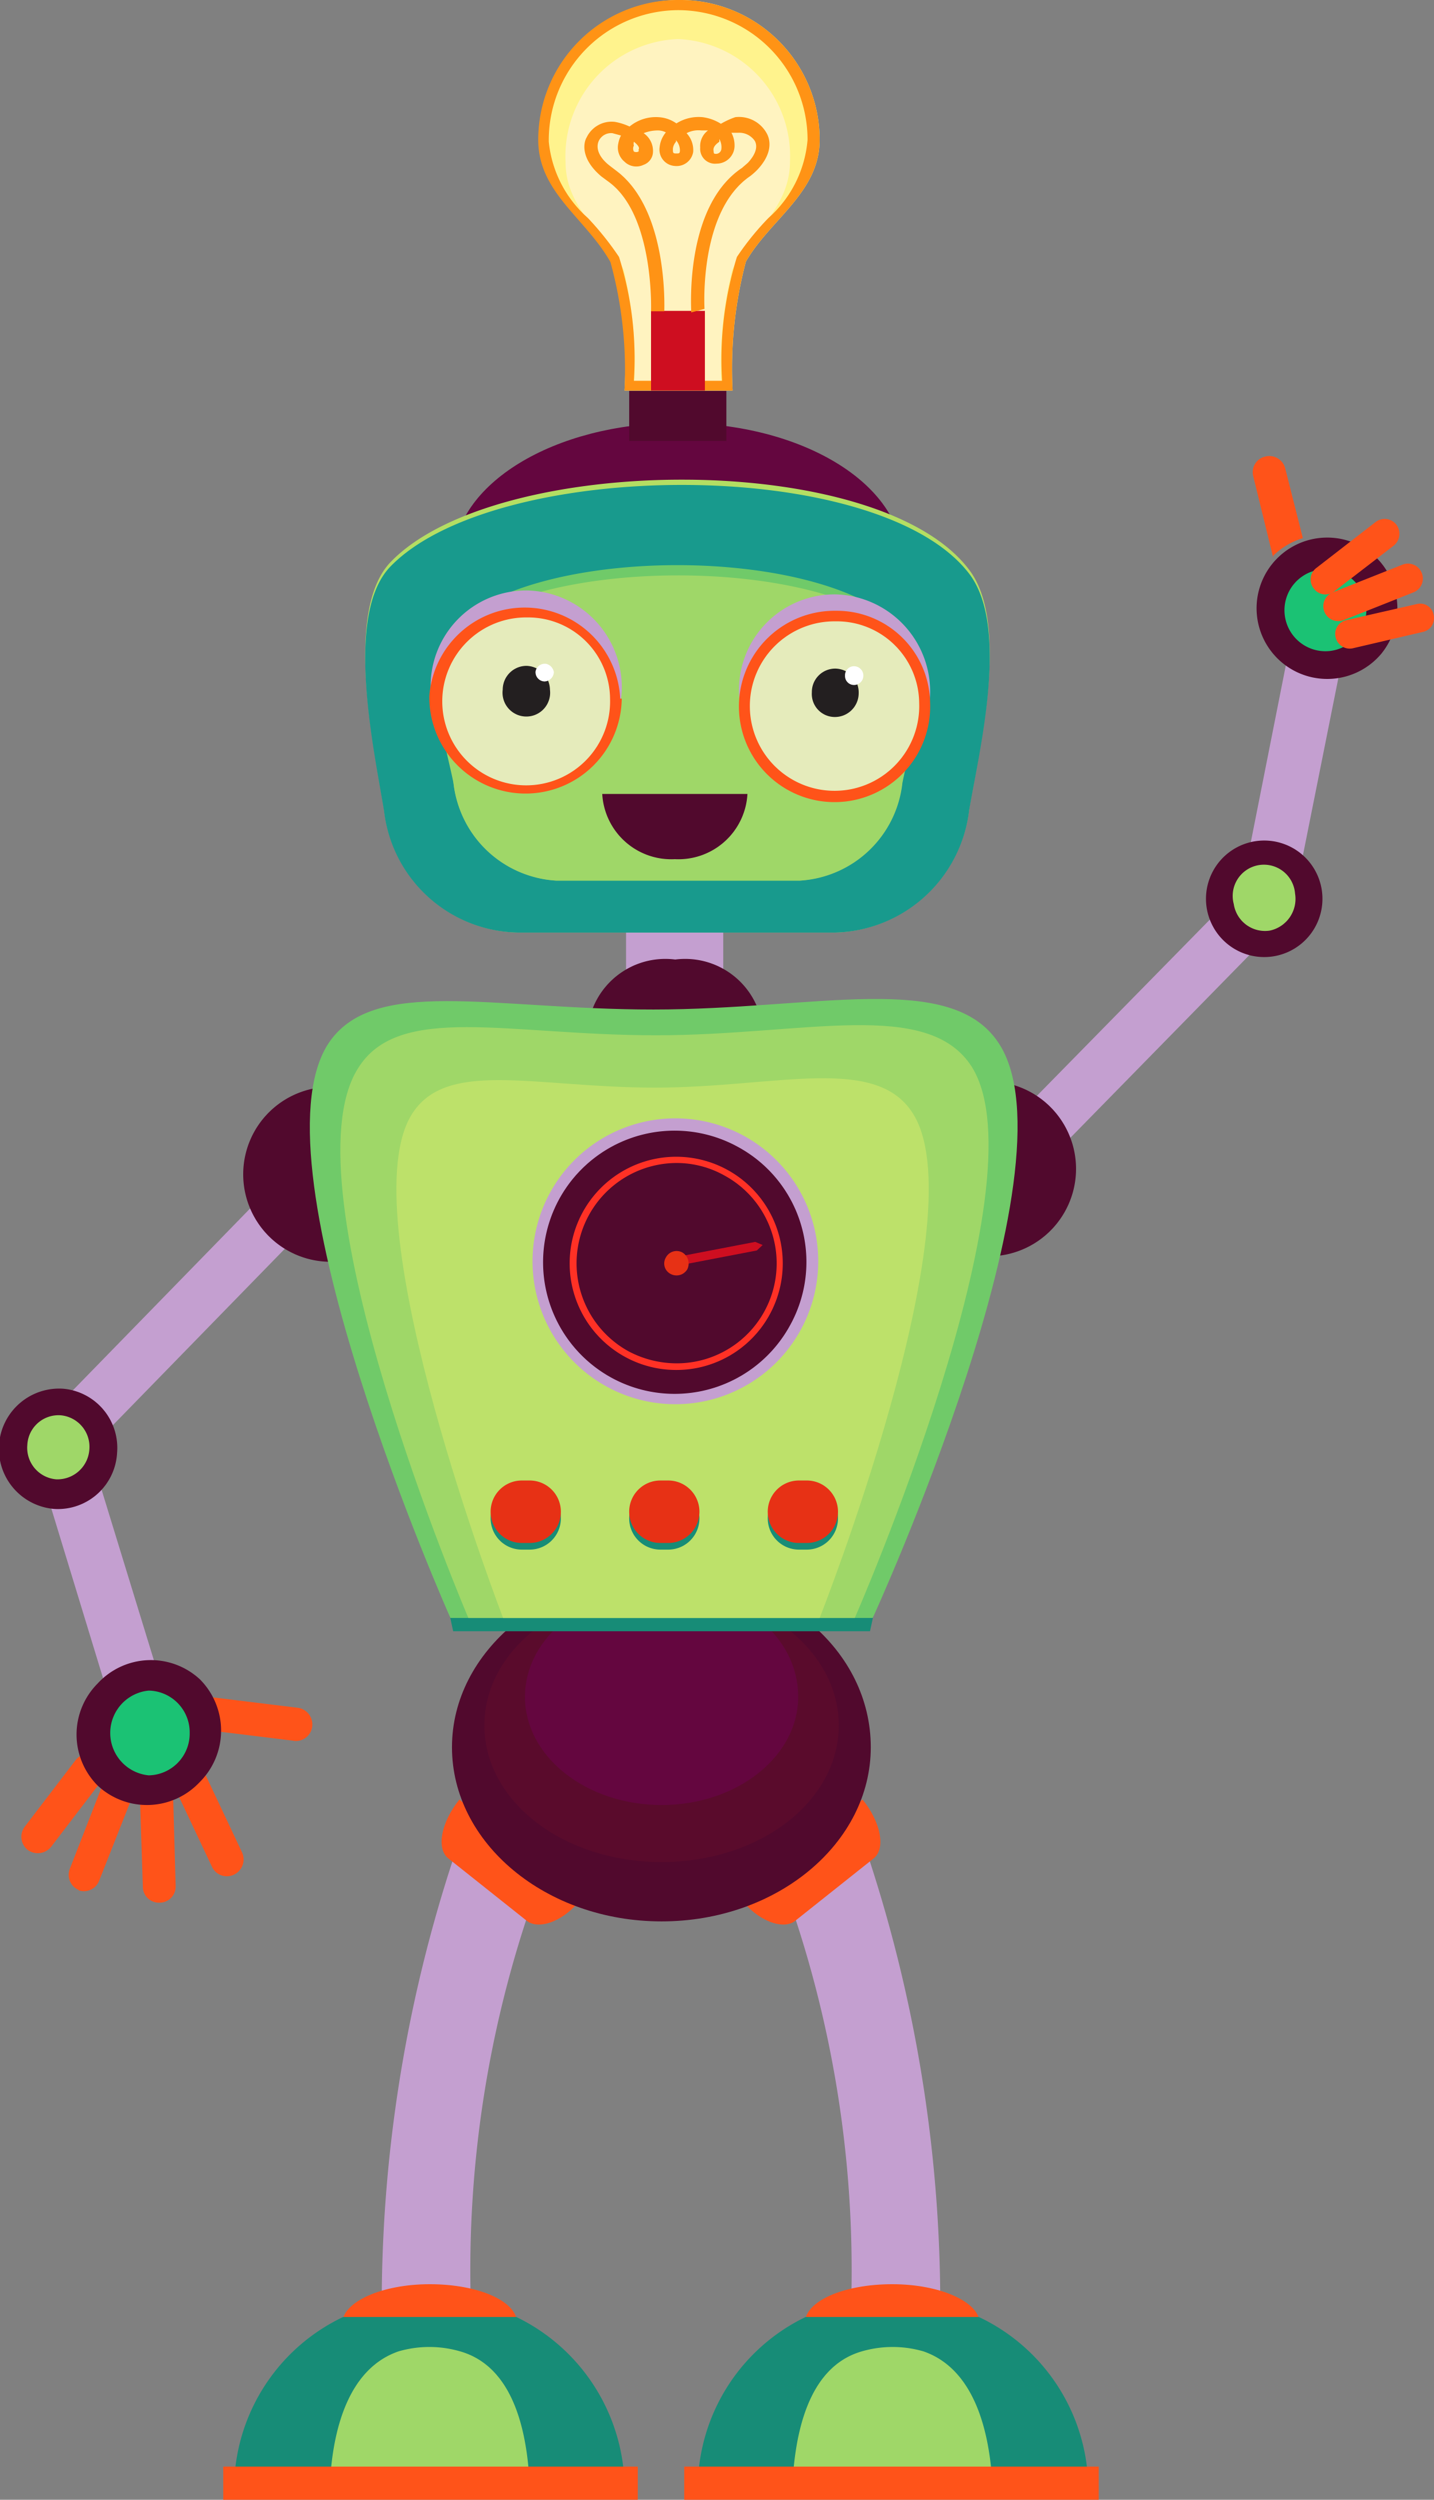 <svg xmlns="http://www.w3.org/2000/svg" viewBox="0 0 36.74 64.01"><rect x="0" y="0" width="36.74" height="64.01" fill="#808080" stroke="none"/><defs><style>.cls-1{fill:#c49fd0;}.cls-2{fill:#ff5319;}.cls-3{fill:#178c77;}.cls-4{fill:#9fd768;}.cls-5{fill:#51092d;}.cls-6{fill:#5a0b2c;}.cls-7{fill:#64063f;}.cls-8{fill:#1bc274;}.cls-9{fill:#70ca69;}.cls-10{fill:#bde16a;}.cls-11{fill:#b4de63;}.cls-12{fill:#189a8d;}.cls-13{fill:#e5ebbb;}.cls-14{fill:#231f20;}.cls-15{fill:#fff;}.cls-16{fill:#fff38d;}.cls-17{fill:#fff3c0;}.cls-18{fill:#ff9315;}.cls-19{fill:#ce0e20;}.cls-20{fill:#e73115;}.cls-21{fill:#ff3125;}</style></defs><g id="Слой_2" data-name="Слой 2"><g id="Layer_1" data-name="Layer 1"><path class="cls-1" d="M12.06,58.9a28.82,28.82,0,0,1,1.73-10.63C12.84,47,12.18,46,12.18,46A36.59,36.59,0,0,0,9.78,58.9Z"/><path class="cls-2" d="M11.77,46.08c-.47.58-.6,1.26-.28,1.51l2,1.59c.32.26,1,0,1.42-.59Z"/><path class="cls-2" d="M13.25,59.49c0,.57-1,1-2.24,1s-2.24-.46-2.24-1,1-1,2.24-1S13.25,58.92,13.25,59.49Z"/><path class="cls-3" d="M13.23,59.33H8.79A4.89,4.89,0,0,0,6,63.58H16A4.91,4.91,0,0,0,13.23,59.33Z"/><path class="cls-4" d="M11.79,60.21a2.83,2.83,0,0,0-1.58,0c-1.33.46-1.75,2.12-1.77,3.78h5.14C13.56,62.35,13.19,60.61,11.79,60.21Z"/><rect class="cls-2" x="5.72" y="63.16" width="10.62" height="0.85"/><path class="cls-1" d="M21.81,58.9a28.82,28.82,0,0,0-1.73-10.63C21,47,21.7,46,21.7,46A36.73,36.73,0,0,1,24.09,58.9Z"/><path class="cls-2" d="M22.1,46.08c.47.58.6,1.26.28,1.51l-2,1.59c-.31.26-1,0-1.42-.59Z"/><path class="cls-2" d="M20.62,59.49c0,.57,1,1,2.24,1s2.24-.46,2.24-1-1-1-2.24-1S20.62,58.92,20.62,59.49Z"/><path class="cls-3" d="M20.64,59.33h4.44a4.89,4.89,0,0,1,2.8,4.25h-10A4.88,4.88,0,0,1,20.64,59.33Z"/><path class="cls-4" d="M22.08,60.21a2.83,2.83,0,0,1,1.58,0c1.33.46,1.75,2.12,1.78,3.78H20.29C20.32,62.35,20.69,60.61,22.08,60.21Z"/><rect class="cls-2" x="17.53" y="63.16" width="10.62" height="0.85"/><path class="cls-5" d="M22.31,44.74c0,2.46-2.4,4.46-5.36,4.46s-5.37-2-5.37-4.46S14,40.27,17,40.27,22.31,42.27,22.31,44.74Z"/><path class="cls-6" d="M21.49,44.18c0,1.93-2,3.5-4.54,3.5s-4.54-1.57-4.54-3.5,2-3.5,4.54-3.5S21.49,42.25,21.49,44.18Z"/><path class="cls-7" d="M20.45,43.45c0,1.53-1.57,2.77-3.5,2.77s-3.5-1.24-3.5-2.77S15,40.68,17,40.68,20.45,41.92,20.45,43.45Z"/><polygon class="cls-1" points="2.32 37.08 1.38 36.1 7.31 30.02 8.25 31 2.32 37.08"/><polygon class="cls-1" points="1.23 38.35 2.53 37.91 4.16 43.22 2.85 43.66 1.23 38.35"/><path class="cls-2" d="M2.53,45a.42.42,0,0,0-.6.08l-1.3,1.7a.43.43,0,0,0,.08.59h0a.44.44,0,0,0,.6-.08l1.3-1.7A.43.43,0,0,0,2.53,45Z"/><path class="cls-2" d="M3.12,45.61a.42.42,0,0,0-.55.24l-.78,2a.42.42,0,0,0,.24.55H2a.42.42,0,0,0,.54-.24l.79-2a.42.42,0,0,0-.24-.55Z"/><path class="cls-2" d="M4,45.74a.43.43,0,0,0-.41.44l.07,2.13a.41.41,0,0,0,.43.41h0a.41.41,0,0,0,.41-.43l-.06-2.14A.43.43,0,0,0,4,45.74Z"/><path class="cls-2" d="M4.72,45.31a.42.42,0,0,0-.2.56l.91,1.93A.42.42,0,0,0,6,48H6a.43.43,0,0,0,.2-.57l-.91-1.93a.42.42,0,0,0-.56-.2Z"/><path class="cls-2" d="M5,43.84a.43.43,0,0,0,.37.47l2.12.26A.42.42,0,0,0,8,44.2H8a.43.43,0,0,0-.37-.47l-2.12-.26a.42.42,0,0,0-.48.37Z"/><path class="cls-5" d="M10.71,30.14a2.24,2.24,0,1,1-2.24-2.31A2.27,2.27,0,0,1,10.71,30.14Z"/><path class="cls-5" d="M3,37.2a1.52,1.52,0,0,1-1.59,1.44,1.54,1.54,0,0,1,.21-3.08A1.52,1.52,0,0,1,3,37.2Z"/><path class="cls-5" d="M5.11,45.64a1.85,1.85,0,0,1-2.61.08,1.85,1.85,0,0,1,0-2.61A1.85,1.85,0,0,1,5.12,43,1.86,1.86,0,0,1,5.11,45.64Z"/><path class="cls-8" d="M4.86,44.38a1.07,1.07,0,0,1-1.05,1.08,1.09,1.09,0,0,1,0-2.17A1.07,1.07,0,0,1,4.86,44.38Z"/><path class="cls-4" d="M.7,37a.81.81,0,0,0,.74.88.82.82,0,0,0,.85-.77.81.81,0,0,0-.74-.87A.8.8,0,0,0,.7,37Z"/><polygon class="cls-1" points="32.77 23.68 31.77 22.76 25.82 28.82 26.83 29.74 32.77 23.68"/><polygon class="cls-1" points="32 21.8 33.34 22.11 34.43 16.66 33.08 16.35 32 21.8"/><path class="cls-5" d="M23.09,30a2.24,2.24,0,1,0,2.24-2.31A2.28,2.28,0,0,0,23.09,30Z"/><path class="cls-5" d="M33.86,22.76a1.49,1.49,0,1,0-2.94.51,1.49,1.49,0,1,0,2.94-.51Z"/><path class="cls-5" d="M35.12,14.15a1.81,1.81,0,1,0,.27,2.59A1.84,1.84,0,0,0,35.12,14.15Z"/><path class="cls-4" d="M31.61,23.15a.8.8,0,1,1,1.57-.27.83.83,0,0,1-.65.95A.81.81,0,0,1,31.61,23.15Z"/><path class="cls-8" d="M35,15.49a1.05,1.05,0,1,0-.93,1.18A1.06,1.06,0,0,0,35,15.49Z"/><path class="cls-2" d="M32.62,14.23a1.85,1.85,0,0,1,.76-.45L32.93,12a.42.42,0,0,0-.51-.31.41.41,0,0,0-.31.51l.51,2.08Z"/><path class="cls-2" d="M36.43,14.68a.38.38,0,0,1-.22.49l-1.79.71a.38.38,0,0,1-.49-.22h0a.38.38,0,0,1,.21-.49l1.79-.71a.38.38,0,0,1,.5.22Z"/><path class="cls-2" d="M36.73,15.74a.36.36,0,0,1-.27.44l-1.8.42a.37.37,0,0,1-.44-.28h0a.36.36,0,0,1,.27-.44l1.8-.41a.35.35,0,0,1,.44.27Z"/><path class="cls-2" d="M35.78,13.44a.39.39,0,0,1-.07.53l-1.52,1.17a.37.37,0,0,1-.53-.07h0a.37.37,0,0,1,.07-.53l1.51-1.17a.38.38,0,0,1,.54.07Z"/><path class="cls-7" d="M23.12,14.34c0,1.93-2.57,3.51-5.75,3.51s-5.75-1.58-5.75-3.51,2.57-3.51,5.75-3.51S23.12,12.4,23.12,14.34Z"/><rect class="cls-1" x="16.04" y="23.68" width="2.49" height="3.72"/><path class="cls-5" d="M15.06,26.32a2,2,0,0,0,2.24,1.75,2,2,0,0,0,2.24-1.75,2,2,0,0,0-2.24-1.75A2,2,0,0,0,15.06,26.32Z"/><polygon class="cls-3" points="22.29 41.77 11.61 41.77 8.4 26.74 25.58 26.7 22.29 41.77"/><path class="cls-9" d="M15.52,41.43h6.84s5.32-11.6,3.22-14.73c-1.23-1.85-4.68-.85-8.84-.85s-7.2-.87-8.34.89c-2,3.16,3.14,14.69,3.14,14.69h4Z"/><path class="cls-4" d="M15.64,41.43H21.9s4.87-11.11,3-14.11c-1.13-1.77-4.29-.81-8.09-.81s-6.6-.84-7.64.85C7.27,30.38,12,41.43,12,41.43h3.64Z"/><path class="cls-10" d="M15.88,41.43H21s4-10.11,2.43-12.85c-.92-1.61-3.52-.73-6.65-.73s-5.43-.77-6.28.77C9,31.37,12.89,41.43,12.89,41.43h3Z"/><path class="cls-11" d="M10,14.4c-1.19,1.26-.41,4.77-.16,6.33a3.54,3.54,0,0,0,3.43,3.15h8.13a3.57,3.57,0,0,0,3.43-3.16c.25-1.51,1.05-4.75,0-6.13C22.5,11.5,12.69,11.59,10,14.4Z"/><path class="cls-12" d="M10,14.51c-1.19,1.24-.41,4.71-.16,6.26a3.52,3.52,0,0,0,3.43,3.11h8.13a3.55,3.55,0,0,0,3.43-3.13c.25-1.49,1.05-4.69,0-6.06C22.5,11.65,12.69,11.73,10,14.51Z"/><path class="cls-9" d="M11.61,16.07c-.82.86-.17,2.95,0,3.91a2.86,2.86,0,0,0,2.64,2.57h6.23A2.86,2.86,0,0,0,23.12,20c.18-1,.82-3,0-3.91C21.08,13.93,13.64,13.94,11.61,16.07Z"/><path class="cls-4" d="M11.62,16.28c-.83.84-.18,2.85,0,3.78a2.81,2.81,0,0,0,2.64,2.49h6.23a2.81,2.81,0,0,0,2.63-2.5c.18-.92.82-2.94,0-3.78C21.08,14.22,13.65,14.22,11.62,16.28Z"/><path class="cls-1" d="M15.93,17.68a2.45,2.45,0,1,1-2.41-2.56A2.48,2.48,0,0,1,15.93,17.68Z"/><path class="cls-2" d="M15.93,17.89A2.45,2.45,0,0,1,11,17.82a2.45,2.45,0,0,1,4.89.07Z"/><path class="cls-13" d="M15.63,17.89a2.15,2.15,0,1,1-2.12-2.08A2.1,2.1,0,0,1,15.63,17.89Z"/><path class="cls-14" d="M14.09,17.66a.61.61,0,1,1-1.21,0,.61.61,0,0,1,.61-.61A.62.62,0,0,1,14.09,17.66Z"/><path class="cls-15" d="M14.19,17.21a.25.25,0,0,1-.24.24.24.24,0,0,1-.23-.25A.24.24,0,0,1,14,17,.26.26,0,0,1,14.19,17.21Z"/><path class="cls-1" d="M23.83,17.78a2.45,2.45,0,1,1-2.41-2.56A2.49,2.49,0,0,1,23.83,17.78Z"/><path class="cls-2" d="M23.83,18a2.45,2.45,0,1,1-2.41-2.36A2.39,2.39,0,0,1,23.83,18Z"/><path class="cls-13" d="M23.55,18a2.17,2.17,0,1,1-2.14-2.09A2.11,2.11,0,0,1,23.55,18Z"/><path class="cls-14" d="M22,17.75a.61.61,0,0,1-.61.61.59.59,0,0,1-.59-.63.6.6,0,0,1,.6-.61A.61.61,0,0,1,22,17.75Z"/><path class="cls-15" d="M22.12,17.3a.24.24,0,0,1-.24.24.23.23,0,0,1-.23-.24.23.23,0,0,1,.23-.24A.24.24,0,0,1,22.12,17.3Z"/><rect class="cls-5" x="16.12" y="10.01" width="2.49" height="1.28"/><path class="cls-16" d="M21,3.58a3.58,3.58,0,1,0-7.16,0c0,1.35,1.21,2,1.85,3.13A10.4,10.4,0,0,1,16,10h2.77a10.7,10.7,0,0,1,.34-3.3C19.73,5.62,21,4.93,21,3.58Z"/><path class="cls-17" d="M20.24,4.13A3,3,0,0,0,17.37,1a3,3,0,0,0-2.88,3.15c0,1.19,1,1.8,1.49,2.76a10.28,10.28,0,0,1,.27,2.91h2.23a10,10,0,0,1,.28-2.91C19.27,5.93,20.24,5.32,20.24,4.13Z"/><path class="cls-18" d="M17.37.26a3.32,3.32,0,0,1,3.32,3.32,3,3,0,0,1-1,2,7,7,0,0,0-.81,1,8.88,8.88,0,0,0-.38,3.17H16.24a8.66,8.66,0,0,0-.38-3.17,7.64,7.64,0,0,0-.8-1,3,3,0,0,1-1-1.95A3.33,3.33,0,0,1,17.37.26Zm0-.26a3.58,3.58,0,0,0-3.58,3.58c0,1.35,1.21,2,1.85,3.13A10.4,10.4,0,0,1,16,10h2.77a10.7,10.7,0,0,1,.34-3.3C19.73,5.62,21,4.93,21,3.58A3.58,3.58,0,0,0,17.37,0Z"/><rect class="cls-19" x="16.68" y="7.96" width="1.38" height="2.04"/><path class="cls-18" d="M17.71,8c0-.11-.17-2.72,1.3-3.7l.15-.13c.14-.15.28-.37.18-.56a.48.48,0,0,0-.43-.21l-.17,0a.69.69,0,0,1,.08.32.46.46,0,0,1-.46.47.38.38,0,0,1-.42-.41.5.5,0,0,1,.2-.44l-.17,0a.66.66,0,0,0-.38.07.63.63,0,0,1,.17.48.43.43,0,0,1-.47.36.42.42,0,0,1-.39-.48.7.7,0,0,1,.16-.38.45.45,0,0,0-.19-.05,1,1,0,0,0-.38.07.55.55,0,0,1,.24.48.36.36,0,0,1-.24.33A.43.43,0,0,1,16,4.14a.47.47,0,0,1-.16-.46.74.74,0,0,1,.07-.21l-.22-.06a.35.35,0,0,0-.35.2c-.08.18,0,.42.29.64l.17.13c1.32,1,1.22,3.49,1.22,3.59h-.34s.09-2.45-1.08-3.31l-.19-.14c-.56-.47-.45-.89-.38-1a.71.71,0,0,1,.72-.4,1.55,1.55,0,0,1,.38.12A1.06,1.06,0,0,1,16.87,3a.88.88,0,0,1,.46.16A1.07,1.07,0,0,1,18,3a1.15,1.15,0,0,1,.47.17A2,2,0,0,1,18.84,3a.81.81,0,0,1,.79.39c.1.16.19.51-.22.95a1.62,1.62,0,0,1-.19.17c-1.32.9-1.17,3.38-1.17,3.4ZM16.24,3.63a.19.19,0,0,0,0,.1.16.16,0,0,0,0,.15.13.13,0,0,0,.12,0,.07.07,0,0,0,0-.05C16.4,3.78,16.33,3.7,16.24,3.63Zm1.08,0a.31.31,0,0,0-.08.18c0,.1,0,.12.08.12s.09,0,.1-.06A.4.4,0,0,0,17.32,3.59Zm1.11,0c-.1.07-.16.14-.15.22s0,.09.07.09a.14.14,0,0,0,.13-.11A.42.42,0,0,0,18.43,3.56Z"/><path class="cls-5" d="M17.29,22a1.77,1.77,0,0,0,1.86-1.67H15.43A1.77,1.77,0,0,0,17.29,22Z"/><path class="cls-3" d="M14.37,38.88a.8.8,0,0,1-.8.8h-.2a.8.8,0,0,1-.8-.8h0a.8.8,0,0,1,.8-.8h.2a.8.8,0,0,1,.8.8Z"/><path class="cls-3" d="M17.92,38.88a.8.8,0,0,1-.8.8h-.2a.8.8,0,0,1-.8-.8h0a.8.8,0,0,1,.8-.8h.2a.8.8,0,0,1,.8.8Z"/><path class="cls-3" d="M21.47,38.88a.8.8,0,0,1-.8.8h-.2a.8.8,0,0,1-.8-.8h0a.8.8,0,0,1,.8-.8h.2a.8.8,0,0,1,.8.8Z"/><path class="cls-20" d="M14.37,38.71a.8.8,0,0,1-.8.8h-.2a.8.8,0,0,1-.8-.8h0a.8.8,0,0,1,.8-.8h.2a.8.8,0,0,1,.8.8Z"/><path class="cls-20" d="M17.92,38.71a.8.8,0,0,1-.8.8h-.2a.8.8,0,0,1-.8-.8h0a.8.8,0,0,1,.8-.8h.2a.8.8,0,0,1,.8.8Z"/><path class="cls-20" d="M21.47,38.71a.8.8,0,0,1-.8.8h-.2a.8.8,0,0,1-.8-.8h0a.8.8,0,0,1,.8-.8h.2a.8.8,0,0,1,.8.8Z"/><path class="cls-1" d="M20.5,34.08a3.66,3.66,0,1,1-1.45-5A3.66,3.66,0,0,1,20.5,34.08Z"/><path class="cls-5" d="M20.24,33.94a3.37,3.37,0,1,1-1.33-4.57A3.35,3.35,0,0,1,20.24,33.94Z"/><polygon class="cls-19" points="17.37 32.18 19.35 31.8 19.54 31.88 19.39 32.02 17.41 32.4 17.37 32.18"/><path class="cls-21" d="M17.33,35.08a2.73,2.73,0,1,1,2.39-1.42A2.72,2.72,0,0,1,17.33,35.08Zm0-5.3A2.57,2.57,0,0,0,16.1,34.6a2.64,2.64,0,0,0,1.23.31,2.56,2.56,0,0,0,1.23-4.81A2.51,2.51,0,0,0,17.33,29.78Z"/><path class="cls-20" d="M17.61,32.5a.32.32,0,0,1-.43.12.3.3,0,0,1-.12-.42.31.31,0,0,1,.42-.13A.33.33,0,0,1,17.61,32.5Z"/></g></g></svg>
